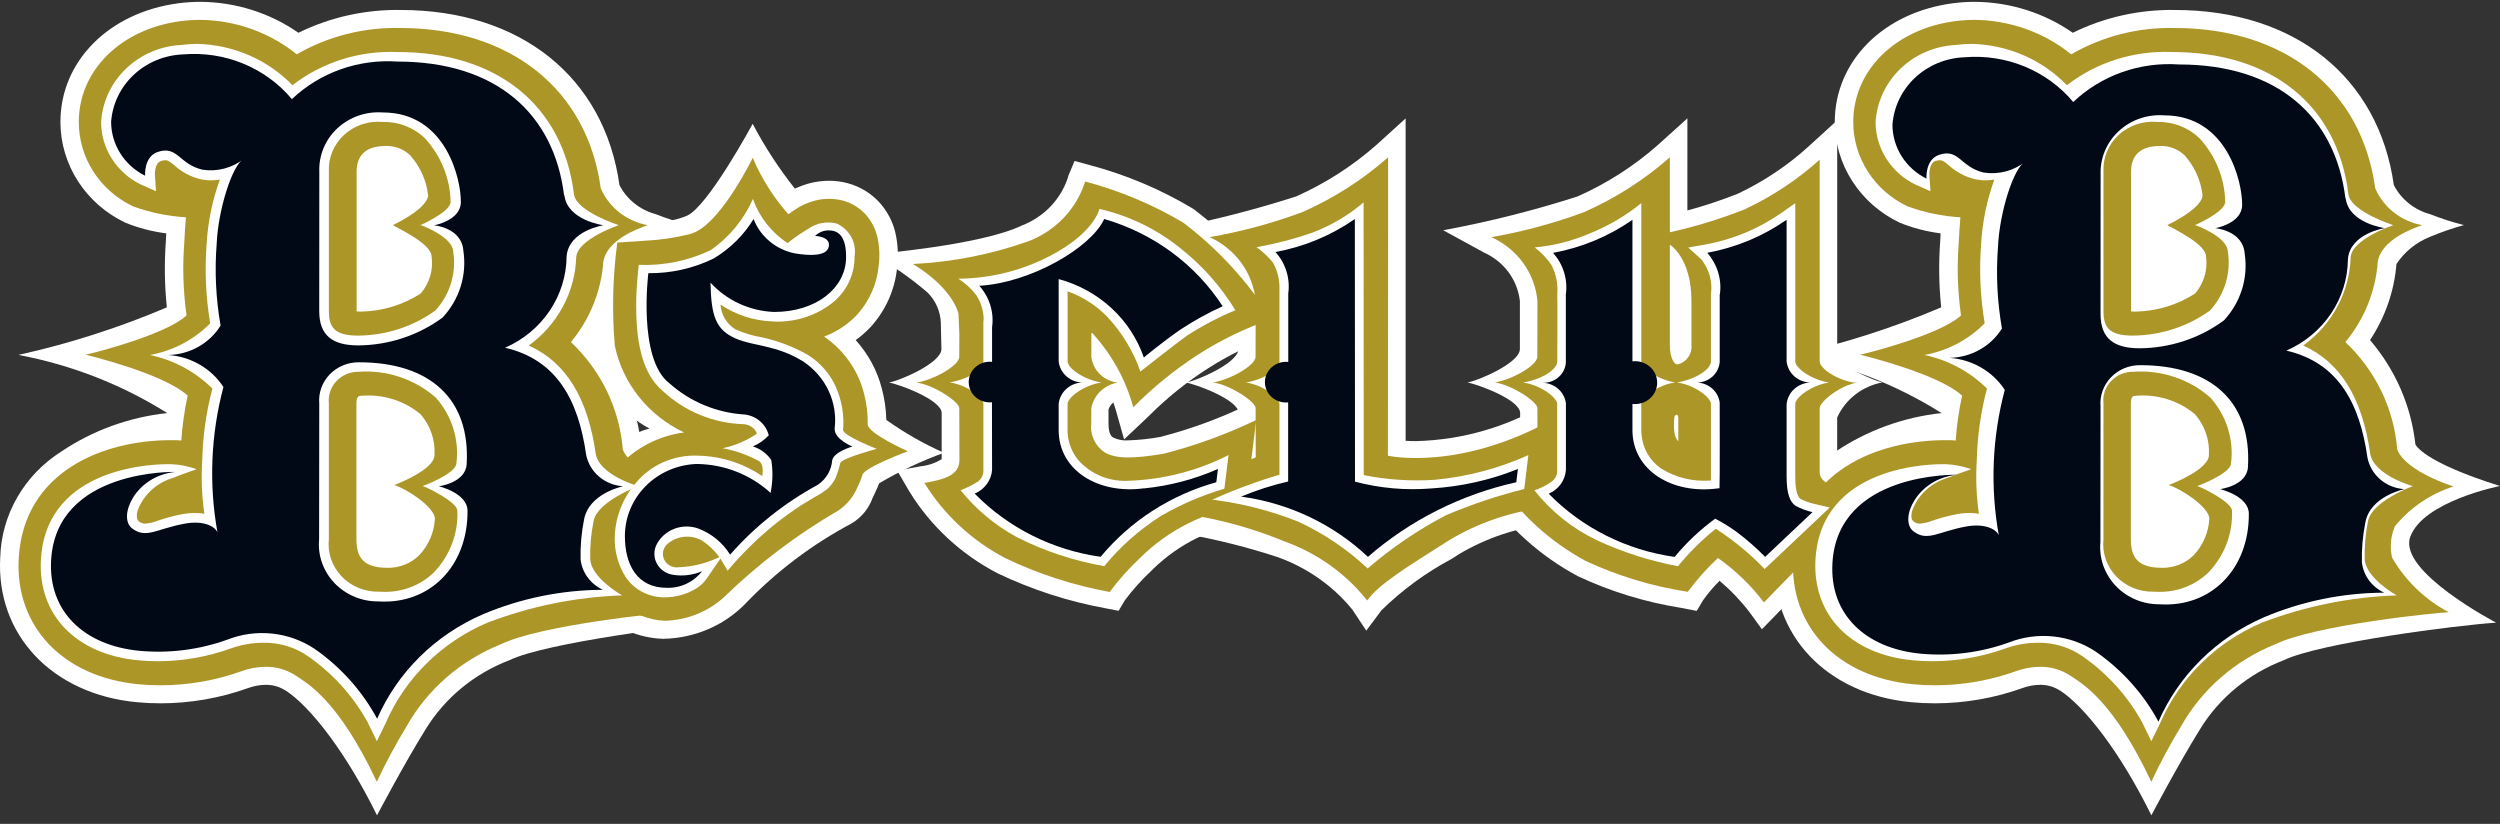 <svg width="176" height="58" viewBox="0 0 176 58" fill="none" xmlns="http://www.w3.org/2000/svg">
<rect x="0" y="0" width="176" height="58" fill="#333333" stroke="none"/>
<path d="M84.665 17.785C85.355 18.096 85.95 18.573 86.392 19.171C86.835 19.769 87.11 20.468 87.191 21.199L87.183 24.578C87.183 25.558 84.246 26.805 83.487 26.934C84.102 27.017 87.202 28.135 87.202 29.077V31.564C83.523 32.93 80.028 34.72 76.793 36.896C81.284 37.043 85.727 37.83 89.98 39.232C92.039 39.976 93.848 41.252 95.209 42.92L96.186 44.398L97.249 42.97C98.717 41.53 100.393 40.304 102.224 39.329L102.703 39.02C104.608 37.883 106.746 37.163 108.969 36.908L109.972 36.823L111.153 27.087L109.008 28.322C106.21 30.029 102.988 30.973 99.681 31.055C99.403 31.055 99.17 31.045 98.956 31.033V8.336L96.893 10.207C95.212 11.69 93.304 12.913 91.237 13.833C88.141 14.826 84.98 15.621 81.776 16.212L84.65 17.784" fill="white"/>
<path d="M132.513 26.922C131.922 26.804 129.583 25.765 129.339 25.162V8.47L127.263 10.364C125.805 11.678 124.154 12.778 122.365 13.627C121.199 14.092 120.006 14.489 118.792 14.816V8.331L116.717 10.204C115.036 11.688 113.129 12.911 111.062 13.829C107.966 14.823 104.805 15.618 101.601 16.209L104.474 17.78C105.164 18.09 105.759 18.567 106.202 19.165C106.645 19.763 106.919 20.462 107 21.193V24.573C107 25.555 104.061 26.801 103.304 26.929C103.919 27.011 107.018 28.13 107.018 29.072V32.327C105.962 32.931 104.744 33.216 103.52 33.145L104.498 34.635C106.161 37.107 108.427 39.146 111.097 40.572C113.376 41.639 115.801 42.385 118.299 42.786L119.451 43.007L119.892 42.264C120.239 41.774 120.629 41.313 121.058 40.888C121.842 41.549 122.55 42.291 123.168 43.101L124.038 44.299L134.238 33.857C132.212 34.227 129.609 33.611 129.337 33.063V29.395C129.62 28.765 130.056 28.211 130.609 27.78C131.162 27.35 131.814 27.056 132.511 26.924" fill="white"/>
<path d="M64.858 32.819L63.16 33.128L64.009 34.583C65.501 37.023 67.654 39.022 70.236 40.364C72.657 41.52 75.23 42.352 77.884 42.834L78.751 42.999L79.192 42.257C79.763 41.494 80.405 40.783 81.108 40.132L81.184 40.052C83.002 38.283 85.356 37.122 87.903 36.737L88.803 36.582L89.921 27.523L87.885 28.482C85.909 29.443 83.836 30.205 81.699 30.757C80.947 30.896 80.185 30.978 79.42 31.001C79.062 31.029 78.703 30.962 78.381 30.808C78.287 30.757 78.039 30.619 78.039 29.827V28.822C78.109 28.633 78.226 28.464 78.379 28.33C78.469 28.587 78.539 28.81 78.585 28.978L79.136 30.933L80.635 29.518L80.955 29.21C82.192 27.979 83.563 26.881 85.043 25.933C86.553 24.968 88.177 24.182 89.881 23.593L91.247 23.157L90.594 21.922C88.876 19.148 86.645 16.703 84.014 14.708C81.746 13.344 79.286 12.304 76.711 11.62L75.648 11.333L75.234 12.323C75.005 13.12 74.589 13.855 74.019 14.471C73.448 15.086 72.738 15.567 71.944 15.874C69.013 17.287 61.443 17.897 61.443 17.897C62.817 18.672 64.109 19.576 65.301 20.594C65.869 21.163 66.202 21.915 66.234 22.706L66.275 24.576C66.275 25.558 63.337 26.804 62.58 26.932C63.195 27.016 66.294 28.135 66.294 29.075V32.33C65.851 32.598 65.352 32.768 64.833 32.827" fill="white"/>
<path d="M145.016 48.615C144.609 48.348 144.127 48.207 143.634 48.211C143.213 48.214 142.795 48.289 142.401 48.433C140.422 49.146 138.327 49.512 136.215 49.514C135.654 49.514 135.097 49.486 134.538 49.435C128.577 48.867 124.626 44.677 124.931 39.245C124.971 37.759 125.382 36.305 126.13 35.007C126.879 33.709 127.941 32.606 129.227 31.792C131.441 30.301 134.006 29.369 136.687 29.081C133.5 27.077 129.942 25.686 126.209 24.986C129.795 24.192 133.294 23.071 136.66 21.637C136.501 20.108 136.477 18.57 136.587 17.037C136.587 16.929 136.603 16.698 136.619 16.429C135.631 16.304 134.664 16.052 133.745 15.68C132.374 15.029 131.218 14.02 130.409 12.767C129.601 11.514 129.17 10.067 129.168 8.59C129.168 4.307 132.591 0.87 137.487 0.229C137.997 0.163 138.511 0.129 139.025 0.129C141.502 0.146 143.913 0.907 145.923 2.307C148.147 1.214 150.613 0.663 153.108 0.702C161.553 0.702 167.454 5.423 168.525 13.026C168.776 13.521 169.132 13.959 169.57 14.311C170.008 14.664 170.517 14.924 171.065 15.073C171.845 15.382 172.645 15.64 173.46 15.845C172.648 16.07 171.852 16.345 171.077 16.67C170.103 17.058 169.277 17.726 168.711 18.584C168.556 20.491 167.917 22.331 166.851 23.942C168.638 26.032 169.749 28.584 170.044 31.281C170.044 31.281 170.473 32.484 175.997 34.214C175.997 34.214 170.569 35.281 169.675 37.814C168.826 40.238 175.727 43.835 175.727 43.835C173.036 44.008 163.29 45.254 160.776 46.48C158.306 47.423 156.23 49.134 154.877 51.344C153.362 53.783 151.457 57.399 151.457 57.399C149.265 52.943 146.76 49.743 145.023 48.608" fill="white"/>
<path d="M76.828 28.743C76.907 28.294 77.127 27.88 77.458 27.556C77.789 27.233 78.215 27.016 78.678 26.934C78.205 26.878 77.766 26.669 77.431 26.341C77.097 26.013 76.885 25.586 76.832 25.128V23.375C78.236 24.891 79.248 26.707 79.783 28.674C81.166 27.273 82.704 26.023 84.37 24.947C85.973 23.921 87.699 23.087 89.511 22.465C87.881 19.855 85.775 17.553 83.295 15.671C81.147 14.398 78.824 13.424 76.395 12.777C76.105 13.704 75.608 14.557 74.938 15.276C74.269 15.995 73.444 16.563 72.522 16.939C69.873 17.894 67.088 18.45 64.265 18.586C67.148 20.335 67.479 22.091 67.479 22.091L67.538 23.536L67.53 25.129C67.53 25.713 65.815 26.718 64.533 26.936C65.738 27.09 67.534 28.287 67.534 28.744L67.544 32.373C67.544 33.438 66.567 33.734 65.079 34.002C66.449 36.227 68.414 38.054 70.767 39.291C73.096 40.407 75.571 41.209 78.124 41.675C78.755 40.82 79.465 40.023 80.246 39.293C82.242 37.301 84.856 35.995 87.691 35.573L88.438 29.566C86.352 30.568 84.167 31.365 81.916 31.945C79.659 32.314 78.582 32.297 77.781 31.857C77.446 31.635 77.18 31.329 77.011 30.972C76.843 30.616 76.777 30.221 76.823 29.831L76.828 28.743Z" fill="#AD9628"/>
<path d="M96.246 42.273C97.113 41.107 98.866 40.031 102.028 38.027C104.103 36.78 106.438 35.993 108.865 35.723L109.638 29.345C102.826 33.25 97.709 32.081 97.709 32.081L97.722 16.351V11.073C95.93 12.658 93.893 13.96 91.684 14.933C89.57 15.718 87.385 16.308 85.157 16.695C86.058 17.104 86.833 17.734 87.402 18.524C87.971 19.314 88.315 20.235 88.4 21.194L88.391 25.121C88.391 25.704 86.677 26.708 85.393 26.927C86.6 27.089 88.395 28.278 88.395 28.735L88.404 32.195C88.404 32.195 83.308 34.303 80.442 35.901C83.891 36.057 87.282 36.811 90.454 38.127C92.751 38.952 94.759 40.391 96.246 42.273Z" fill="#AD9628"/>
<path d="M128.105 33.282C128.105 32.665 128.105 28.738 128.105 28.738C128.105 28.275 129.585 27.091 130.792 26.929H130.482C129.205 26.711 128.105 25.896 128.105 25.442V11.237C126.539 12.649 124.763 13.827 122.837 14.732C121.126 15.412 119.36 15.953 117.557 16.351V11.073C115.765 12.657 113.727 13.959 111.519 14.933C109.406 15.718 107.22 16.308 104.992 16.695C105.894 17.103 106.669 17.734 107.238 18.524C107.808 19.314 108.152 20.235 108.236 21.194L108.227 25.121C108.227 25.704 106.515 26.708 105.23 26.927C106.437 27.089 108.232 28.278 108.232 28.735L108.241 32.362C108.241 33.429 107.028 33.725 105.54 33.991C107.082 36.27 109.169 38.157 111.626 39.489C113.902 40.549 116.326 41.281 118.821 41.663C119.452 40.809 120.162 40.012 120.943 39.282C122.182 40.158 123.273 41.213 124.179 42.41L131.595 34.819C131.595 34.819 128.105 34.51 128.105 33.275M118.152 31.065C117.731 30.657 117.867 29.662 117.867 29.465C117.867 29.198 118.042 29.198 118.042 29.198C118.16 29.198 118.152 29.465 118.152 29.465V31.065ZM119.078 24.298C119.11 24.6 119.029 24.903 118.85 25.152C118.671 25.402 118.406 25.582 118.103 25.66C117.867 25.66 117.557 25.213 117.557 24.298V17.229C117.557 17.229 119.078 18.134 119.078 21.185V24.298Z" fill="#AD9628"/>
<path d="M20.101 48.615C19.693 48.348 19.211 48.207 18.718 48.211C18.297 48.214 17.88 48.289 17.486 48.433C15.507 49.146 13.412 49.512 11.301 49.514C10.74 49.514 10.183 49.486 9.625 49.435C3.663 48.867 -0.288 44.677 0.016 39.245C0.056 37.76 0.468 36.306 1.216 35.008C1.964 33.709 3.026 32.606 4.311 31.792C6.526 30.301 9.091 29.369 11.773 29.081C8.586 27.077 5.028 25.686 1.295 24.986C4.881 24.192 8.38 23.071 11.746 21.637C11.588 20.108 11.563 18.57 11.673 17.037C11.673 16.929 11.689 16.698 11.705 16.429C10.717 16.304 9.75 16.052 8.831 15.68C7.46 15.029 6.304 14.02 5.495 12.767C4.686 11.514 4.256 10.067 4.254 8.59C4.254 4.307 7.674 0.87 12.573 0.229C13.084 0.163 13.598 0.129 14.112 0.129C16.59 0.146 19 0.907 21.009 2.307C23.233 1.214 25.7 0.663 28.194 0.702C36.639 0.702 42.54 5.423 43.61 13.026C43.861 13.521 44.217 13.959 44.655 14.312C45.093 14.665 45.603 14.924 46.152 15.073C46.931 15.382 47.731 15.64 48.546 15.845C47.734 16.07 46.938 16.345 46.163 16.67C45.19 17.057 44.364 17.726 43.798 18.584C43.642 20.491 43.003 22.331 41.937 23.942C43.724 26.032 44.835 28.584 45.13 31.281C45.13 31.281 45.559 32.484 51.082 34.214C51.082 34.214 45.653 35.281 44.761 37.814C43.911 40.238 50.812 43.835 50.812 43.835C48.122 44.008 38.375 45.254 35.86 46.48C33.391 47.423 31.316 49.135 29.963 51.344C28.448 53.783 26.541 57.399 26.541 57.399C24.349 52.943 21.846 49.743 20.107 48.608" fill="white"/>
<path d="M46.742 44.969C47.815 44.946 48.871 44.717 49.852 44.297C50.832 43.877 51.717 43.273 52.455 42.52C54.625 40.251 57.159 38.335 59.959 36.845C60.647 36.431 61.166 35.801 61.429 35.06C61.429 35.06 61.788 34.322 61.892 34.025C63.338 33.17 64.866 32.451 66.455 31.878C65.024 31.242 63.664 30.466 62.397 29.562C62.38 28.811 62.273 28.066 62.077 27.34C61.752 26.083 61.123 24.919 60.241 23.943C60.63 23.664 60.988 23.348 61.311 23C62.362 21.835 63.007 20.379 63.155 18.84C63.264 17.984 63.214 17.116 63.008 16.277C62.821 15.559 62.468 14.892 61.977 14.324C61.373 13.634 60.568 13.135 59.666 12.894C59.242 12.782 58.805 12.725 58.365 12.726C57.918 12.727 57.472 12.782 57.038 12.889C56.668 12.988 56.307 13.119 55.961 13.281C54.827 11.851 53.832 10.323 52.988 8.716C52.988 8.716 49.858 14.517 48.368 15.185C47.68 15.476 46.936 15.62 46.185 15.607C44.838 15.716 43.312 15.807 42.092 15.886C42.092 15.886 41.243 22.157 42.025 25.15C42.212 26.203 42.642 27.201 43.283 28.071C43.924 28.94 44.759 29.659 45.727 30.173C45.727 30.173 40.55 31.234 40.299 37.939C40.212 38.816 40.312 39.701 40.594 40.539C40.876 41.377 41.332 42.15 41.936 42.81C42.54 43.47 43.277 44.002 44.103 44.375C44.928 44.748 45.824 44.952 46.735 44.975" fill="white"/>
<path d="M47.013 43.692C48.522 43.606 49.949 42.999 51.033 41.98C53.436 39.651 56.127 37.617 59.044 35.924C59.626 35.525 60.078 34.974 60.35 34.336C60.498 34.041 60.622 33.736 60.719 33.422C60.879 32.894 63.912 31.768 63.912 31.768C63.912 31.768 61.06 30.503 61.086 29.864C61.101 29.115 61.009 28.368 60.811 27.644C60.397 26.047 59.405 24.647 58.016 23.696C58.905 23.362 59.701 22.833 60.343 22.152C61.211 21.189 61.741 19.985 61.857 18.713C61.952 18.009 61.915 17.294 61.748 16.602C61.609 16.065 61.346 15.565 60.979 15.14C60.546 14.649 59.972 14.294 59.33 14.118C58.696 13.959 58.031 13.959 57.398 14.118C56.868 14.251 56.369 14.478 55.924 14.787L55.503 15.083C54.451 13.897 53.604 12.554 52.993 11.107C52.993 11.107 50.981 15.258 49.067 16.278C48.814 16.412 48.54 16.504 48.256 16.552C47.636 16.696 47.007 16.802 46.372 16.87C46.096 16.91 43.457 17.078 43.457 17.078C43.136 19.484 43.077 21.917 43.282 24.335C43.554 25.648 44.136 26.881 44.983 27.941C45.829 29.001 46.916 29.857 48.16 30.445C46.377 30.679 44.74 31.525 43.548 32.829C42.355 34.133 41.686 35.807 41.663 37.547C41.489 42.727 45.625 43.752 47.011 43.703" fill="#AD9628"/>
<path d="M6.009 24.971C6.563 24.87 11.745 23.537 13.132 22.203C12.896 20.506 12.842 18.791 12.973 17.084C12.984 16.786 13.052 15.619 13.089 15.299C11.814 15.221 10.559 14.961 9.363 14.527C8.216 13.981 7.251 13.135 6.577 12.086C5.902 11.036 5.546 9.825 5.547 8.589C5.547 4.96 8.501 2.039 12.731 1.486C13.183 1.428 13.639 1.399 14.095 1.398C16.581 1.424 18.982 2.281 20.89 3.824C23.087 2.555 25.611 1.912 28.17 1.971C35.948 1.971 41.341 6.295 42.294 13.258C42.579 13.923 43.031 14.508 43.609 14.961C44.187 15.414 44.873 15.72 45.604 15.852C44.913 16.085 42.718 16.89 42.475 18.424C42.327 20.491 41.532 22.464 40.193 24.082C42.319 26.092 43.616 28.781 43.845 31.647C44.469 33.225 47.809 34.246 47.809 34.246C46.176 34.77 44.739 35.747 43.677 37.056C43.383 37.753 43.315 38.519 43.481 39.254C44.413 40.873 45.795 42.207 47.472 43.104C46.789 43.111 38.084 43.981 35.257 45.356C32.427 46.494 30.086 48.534 28.622 51.137C27.853 52.4 27.154 53.702 26.529 55.037C23.824 49.297 21.671 48.134 20.845 47.577C20.219 47.157 19.473 46.935 18.71 46.944C18.134 46.946 17.562 47.048 17.023 47.245C15.19 47.905 13.249 48.243 11.293 48.244C10.776 48.244 10.254 48.219 9.744 48.17C4.436 47.665 1.048 44.104 1.318 39.31C1.663 33.166 7.302 30.988 12.026 30.988C12.173 30.988 12.291 30.988 12.374 30.988C12.506 30.988 12.634 31.002 12.762 31.016C12.834 29.953 12.984 28.896 13.212 27.854C11.526 26.285 6.01 24.966 6.01 24.966M27.753 34.148C28.141 34.006 30.587 33.018 30.587 32.041C30.654 30.993 30.302 29.96 29.602 29.157C29.031 28.683 28.368 28.324 27.652 28.102C26.936 27.88 26.181 27.799 25.432 27.863C25.304 27.863 25.092 27.863 25.092 28.398C25.092 29.266 25.092 30.738 25.092 32.339V33.003C25.092 34.788 25.092 36.648 25.092 37.958C25.092 39.296 25.638 39.878 26.976 39.965C27.068 39.965 27.158 39.974 27.249 39.974C27.666 39.985 28.08 39.913 28.467 39.763C28.854 39.614 29.206 39.389 29.5 39.103C30.178 38.387 30.573 37.464 30.617 36.494C30.547 35.663 28.633 34.416 27.761 34.15M30.137 13.727C30.016 12.702 29.582 11.734 28.89 10.948C28.662 10.724 28.388 10.548 28.085 10.433C27.783 10.318 27.459 10.265 27.134 10.278C26.208 10.278 25.106 10.587 25.106 12.08V21.926C25.186 21.926 25.288 21.937 25.414 21.937C26.914 21.91 28.374 21.467 29.621 20.66C29.927 20.301 30.152 19.886 30.284 19.439C30.415 18.992 30.45 18.523 30.386 18.063C30.386 17.171 28.087 16.11 27.654 15.85C29.339 15.03 30.129 14.254 30.145 13.734" fill="#AD9628"/>
<path d="M59.356 30.259C59.438 29.229 59.263 28.194 58.846 27.243C58.434 26.323 57.752 25.539 56.884 24.991C55.886 24.427 54.806 24.01 53.681 23.755C53.011 23.648 52.359 23.451 51.744 23.17C51.447 22.978 51.2 22.722 51.023 22.422C50.846 22.122 50.744 21.786 50.724 21.441C51.788 22.158 53.04 22.57 54.336 22.627C55.763 22.721 57.178 22.328 58.337 21.517C58.91 21.125 59.375 20.604 59.693 19.999C60.011 19.395 60.171 18.724 60.16 18.046C60.237 17.581 60.156 17.104 59.929 16.688C59.702 16.271 59.341 15.938 58.9 15.737C58.561 15.651 58.205 15.639 57.86 15.703C57.516 15.767 57.19 15.905 56.908 16.106C56.394 16.405 55.905 16.743 55.447 17.116C54.304 16.364 53.447 15.271 53.006 14.005C52.377 15.44 51.356 16.682 50.054 17.599C48.478 18.359 46.728 18.718 44.969 18.645C44.969 18.645 44.787 20.172 44.787 21.447C44.787 23.471 45.002 26.148 46.655 27.518C48.197 28.972 50.249 29.81 52.402 29.865C52.599 29.884 52.787 29.957 52.944 30.073C53.101 30.19 53.221 30.347 53.291 30.526C52.566 31.024 51.744 31.374 50.874 31.556C51.787 31.723 52.664 32.036 53.47 32.482C53.702 32.707 53.719 32.995 53.673 33.52C53.513 33.421 53.333 33.302 53.156 33.2C51.894 32.467 50.451 32.078 48.979 32.075C48.18 32.062 47.388 32.226 46.663 32.553C45.939 32.88 45.3 33.361 44.796 33.961C43.864 35.022 43.33 36.357 43.281 37.749C43.236 38.775 43.511 39.79 44.071 40.662C44.36 41.079 44.748 41.422 45.202 41.664C45.656 41.906 46.163 42.039 46.682 42.052C47.549 42.073 48.402 41.831 49.12 41.36C49.4 41.162 49.638 40.914 49.821 40.63L50.718 39.327C50.756 39.375 51.222 40.176 51.222 40.176C52.201 39.016 53.287 37.944 54.465 36.974C55.115 36.452 55.793 35.963 56.496 35.51C56.815 35.311 57.125 35.133 57.393 34.974C57.688 34.817 57.969 34.636 58.233 34.434C58.482 34.212 58.683 33.944 58.825 33.646C58.965 33.304 59.075 32.951 59.155 32.592C59.272 32.255 61.72 31.599 61.72 31.599C61.72 31.599 59.325 30.672 59.349 30.257M47.854 39.926C47.649 39.968 47.436 39.946 47.245 39.862C47.054 39.779 46.896 39.639 46.793 39.463C46.691 39.286 46.649 39.083 46.674 38.882C46.7 38.681 46.791 38.494 46.934 38.346C47.253 38.045 47.665 37.852 48.107 37.797C48.549 37.741 48.998 37.825 49.386 38.037C49.878 38.35 50.304 38.751 50.639 39.218C49.773 39.642 48.824 39.885 47.854 39.93" fill="white"/>
<path d="M58.758 30.18C58.872 29.269 58.725 28.345 58.333 27.51C57.941 26.674 57.319 25.959 56.535 25.442C54.631 24.267 53.048 24.383 51.788 23.83C50.383 23.212 50.067 22.238 50.019 19.899C50.582 20.516 51.268 21.018 52.036 21.372C52.804 21.727 53.639 21.927 54.489 21.962C57.473 21.962 59.52 20.279 59.563 18.173C59.592 16.729 59.084 16.25 58.43 16.224C58.237 16.209 58.042 16.236 57.862 16.303C57.681 16.37 57.518 16.474 57.384 16.61C57.384 16.61 58.581 16.645 58.324 17.439C58.141 18.004 57.096 18.037 55.91 17.83C55.263 17.691 54.663 17.397 54.164 16.976C53.664 16.555 53.282 16.019 53.052 15.418C52.36 16.558 51.388 17.517 50.222 18.208C48.802 18.899 47.232 19.25 45.643 19.232C45.643 19.232 44.885 25.262 47.117 26.976C48.583 28.291 50.475 29.072 52.471 29.186C52.866 29.242 53.234 29.411 53.528 29.672C53.822 29.932 54.028 30.272 54.121 30.647C53.809 30.981 53.428 31.248 53.003 31.429C53.535 31.596 53.991 31.933 54.298 32.385C54.422 33.154 54.405 33.938 54.248 34.701C52.84 33.409 50.978 32.681 49.037 32.663C47.681 32.714 46.398 33.271 45.457 34.218C44.517 35.164 43.992 36.426 43.992 37.738C43.992 39.798 44.886 41.382 46.936 41.382C47.418 41.398 47.896 41.299 48.329 41.096C48.763 40.892 49.139 40.589 49.424 40.213C48.798 40.484 48.104 40.574 47.426 40.473C47.176 40.443 46.938 40.354 46.731 40.215C46.525 40.076 46.356 39.89 46.241 39.674C46.126 39.458 46.066 39.217 46.069 38.974C46.071 38.73 46.135 38.491 46.255 38.277C46.521 37.794 46.957 37.42 47.484 37.222C48.011 37.024 48.595 37.014 49.128 37.196C50.078 37.55 50.877 38.203 51.398 39.049C53.141 37.066 55.235 35.398 57.582 34.125C57.867 33.93 58.104 33.677 58.278 33.383C58.451 33.09 58.555 32.764 58.584 32.427C58.675 31.809 60.013 31.434 60.013 31.434C60.013 31.434 58.725 30.929 58.763 30.183" fill="#010917"/>
<path d="M10.559 24.991C12.176 24.698 13.657 23.92 14.791 22.767V22.716C14.486 20.879 14.404 19.014 14.549 17.158C14.636 15.617 14.949 14.096 15.478 12.64C15.271 12.677 15.062 12.695 14.852 12.696C14.594 12.696 14.338 12.666 14.087 12.608C13.411 12.441 12.79 12.11 12.283 11.646C11.964 11.377 11.817 11.277 11.645 11.277C11.535 11.28 11.428 11.301 11.325 11.339C10.862 11.493 10.905 12.318 10.905 12.327L10.982 13.462L9.914 12.989C9.073 12.578 8.366 11.948 7.873 11.171C7.379 10.395 7.118 9.5 7.118 8.589C7.206 7.167 7.832 5.828 8.879 4.826C9.925 3.825 11.317 3.233 12.788 3.163C13.161 3.114 13.538 3.089 13.915 3.089C15.171 3.123 16.407 3.398 17.552 3.898C18.697 4.398 19.729 5.112 20.587 5.999C22.682 4.38 25.312 3.55 27.991 3.662C34.994 3.662 39.633 7.401 40.406 13.667C40.556 14.89 43.548 15.847 43.569 15.85C43.551 15.85 40.661 16.838 40.566 18.098C40.529 19.312 40.209 20.503 39.631 21.581C39.053 22.659 38.231 23.597 37.226 24.325C39.835 25.502 41.377 28.005 41.937 31.922C42.149 33.415 44.873 34.219 44.945 34.224C44.928 34.224 42.03 35.305 41.785 36.694C41.608 37.577 41.529 38.476 41.552 39.375C41.631 40.709 43.8 41.915 43.8 41.915C40.539 42.029 37.323 42.681 34.29 43.845C31.07 45.229 28.518 47.751 27.157 50.895L26.53 52.182L25.892 50.867C24.888 49.03 23.46 47.441 21.72 46.222C20.795 45.569 19.673 45.227 18.527 45.25C17.743 45.252 16.966 45.39 16.231 45.656C14.592 46.246 12.857 46.548 11.108 46.55C10.647 46.55 10.184 46.528 9.73 46.485C5.351 46.07 2.661 43.287 2.88 39.4C3.255 32.728 11.083 32.64 12.114 32.683C12.704 32.712 13.285 32.83 13.837 33.033C13.837 33.033 12.768 33.403 12.194 33.639C11.626 33.804 11.106 34.094 10.674 34.487C10.242 34.879 9.911 35.363 9.705 35.901C9.582 36.29 9.623 36.58 9.773 36.705C9.903 36.81 10.066 36.867 10.235 36.867C10.556 36.832 10.87 36.754 11.169 36.636C11.728 36.447 12.3 36.297 12.882 36.188C13.155 36.139 13.431 36.114 13.709 36.112C13.937 36.112 14.165 36.132 14.389 36.172C14.205 34.917 14.155 33.647 14.239 32.382C14.278 30.685 14.518 28.998 14.954 27.355C13.757 26.168 12.227 25.346 10.553 24.991M29.748 34.222C29.759 34.222 32.087 33.362 32.13 32.629C32.236 31.802 32.161 30.963 31.912 30.165C31.663 29.368 31.245 28.629 30.683 27.997C29.952 27.351 29.092 26.856 28.156 26.542C27.221 26.228 26.228 26.102 25.241 26.172C24.947 26.17 24.656 26.228 24.387 26.342C24.119 26.456 23.878 26.624 23.68 26.834C23.483 27.044 23.334 27.293 23.243 27.562C23.152 27.832 23.12 28.118 23.151 28.4C23.151 29.291 23.151 30.823 23.151 32.478C23.151 34.415 23.151 36.52 23.151 37.957C23.099 38.429 23.152 38.907 23.306 39.358C23.46 39.809 23.712 40.223 24.044 40.573C24.376 40.922 24.782 41.2 25.233 41.386C25.685 41.572 26.172 41.664 26.663 41.654C26.794 41.661 26.925 41.666 27.054 41.666C27.701 41.677 28.345 41.561 28.944 41.325C29.544 41.09 30.089 40.74 30.546 40.297C31.104 39.714 31.537 39.029 31.821 38.284C32.105 37.538 32.233 36.745 32.198 35.952C32.198 35.359 30.072 34.297 29.757 34.221M29.598 15.847C29.609 15.847 31.716 14.921 31.724 14.215C31.69 12.572 31.057 10.993 29.936 9.758C29.545 9.373 29.076 9.07 28.558 8.868C28.041 8.666 27.486 8.57 26.928 8.584C26.435 8.541 25.938 8.6 25.47 8.758C25.003 8.916 24.576 9.169 24.218 9.5C23.86 9.831 23.58 10.233 23.396 10.677C23.212 11.122 23.129 11.6 23.152 12.078V21.889C23.152 22.99 23.489 23.627 25.21 23.627C27.172 23.612 29.077 22.993 30.65 21.86C31.16 21.301 31.538 20.641 31.755 19.926C31.972 19.211 32.024 18.458 31.906 17.721V17.691C31.836 16.648 29.655 15.852 29.601 15.847" fill="white"/>
<path d="M39.71 13.744C39.005 8.019 34.949 4.335 27.99 4.335C26.627 4.24 25.258 4.426 23.975 4.882C22.692 5.338 21.524 6.052 20.549 6.978C19.636 5.886 18.46 5.027 17.124 4.478C15.787 3.929 14.332 3.707 12.885 3.83C11.584 3.879 10.347 4.392 9.412 5.269C8.478 6.147 7.912 7.327 7.823 8.584C7.825 9.367 8.05 10.134 8.472 10.802C8.894 11.47 9.498 12.013 10.217 12.371C10.217 12.371 10.111 11.034 11.105 10.698C12.507 10.224 12.601 11.563 14.255 11.947C14.774 12.026 15.305 11.997 15.812 11.861C16.318 11.726 16.789 11.488 17.193 11.163C16.353 11.549 15.347 14.81 15.253 17.184C15.104 19.101 15.197 21.028 15.529 22.923C15.145 23.542 14.605 24.056 13.96 24.418C13.314 24.78 12.584 24.978 11.838 24.992C12.624 25.046 13.387 25.277 14.063 25.669C14.739 26.061 15.311 26.601 15.73 27.247C14.841 30.59 14.698 34.078 15.309 37.479C15.104 37.008 14.254 36.637 13.026 36.861C11.027 37.219 10.291 37.962 9.296 37.196C8.266 36.403 9.529 33.474 12.379 33.222C12.379 33.222 3.958 32.99 3.598 39.444C3.396 43.054 5.923 45.447 9.825 45.818C11.923 46.01 14.038 45.74 16.013 45.029C17.013 44.636 18.099 44.491 19.173 44.606C20.246 44.721 21.272 45.093 22.16 45.688C23.999 46.971 25.503 48.654 26.55 50.6C27.98 47.325 30.641 44.697 33.996 43.246C36.662 42.12 39.538 41.533 42.447 41.522C42.018 41.326 41.649 41.027 41.374 40.654C41.099 40.281 40.927 39.846 40.874 39.39C40.85 38.45 40.931 37.511 41.115 36.588C41.449 34.72 43.869 34.232 43.869 34.232C43.243 34.195 42.647 33.957 42.176 33.557C41.704 33.156 41.384 32.615 41.265 32.019C40.711 28.117 39.167 25.321 35.558 24.48C36.839 23.921 37.928 23.019 38.696 21.88C39.463 20.742 39.877 19.414 39.889 18.055C40.026 16.23 42.482 15.857 42.482 15.857C42.482 15.857 39.95 15.521 39.733 13.752M22.48 12.086C22.458 11.519 22.559 10.954 22.778 10.428C22.997 9.902 23.328 9.427 23.75 9.034C24.172 8.64 24.676 8.337 25.227 8.145C25.779 7.952 26.366 7.875 26.951 7.917C31.395 7.917 32.465 12.619 32.444 14.234C32.43 15.535 30.557 15.86 30.557 15.86C30.557 15.86 32.511 16.026 32.621 17.658C32.75 18.496 32.685 19.351 32.434 20.162C32.182 20.972 31.748 21.72 31.164 22.351C29.459 23.61 27.376 24.3 25.23 24.316C23.427 24.316 22.474 23.638 22.474 21.9L22.48 12.086ZM26.631 42.339C26.052 42.344 25.479 42.231 24.948 42.008C24.417 41.785 23.939 41.458 23.547 41.046C23.155 40.634 22.856 40.148 22.669 39.618C22.483 39.088 22.413 38.526 22.465 37.968C22.465 35.303 22.476 30.349 22.476 28.411C22.444 28.039 22.492 27.665 22.618 27.312C22.744 26.959 22.945 26.636 23.207 26.363C23.47 26.089 23.788 25.872 24.142 25.724C24.497 25.576 24.879 25.502 25.265 25.505C30.292 25.505 33.121 28.102 32.853 32.677C32.775 34.003 30.888 34.232 30.888 34.232C30.888 34.232 32.907 34.706 32.914 35.958C32.938 39.867 30.249 42.575 26.631 42.339Z" fill="#010917"/>
<path d="M130.931 24.971C131.485 24.87 136.669 23.537 138.055 22.203C137.817 20.506 137.764 18.791 137.895 17.084C137.908 16.786 137.975 15.619 138.011 15.299C136.737 15.221 135.482 14.961 134.287 14.527C133.14 13.981 132.174 13.136 131.5 12.086C130.825 11.036 130.468 9.825 130.469 8.589C130.469 4.96 133.423 2.039 137.654 1.486C138.105 1.428 138.56 1.399 139.016 1.398C141.503 1.424 143.904 2.281 145.812 3.824C148.009 2.554 150.533 1.912 153.092 1.971C160.871 1.971 166.262 6.295 167.217 13.258C167.502 13.922 167.953 14.507 168.531 14.96C169.108 15.413 169.794 15.72 170.525 15.852C169.835 16.085 167.64 16.89 167.396 18.424C167.248 20.491 166.453 22.465 165.114 24.082C167.239 26.092 168.537 28.781 168.765 31.647C169.39 33.225 172.73 34.246 172.73 34.246C171.096 34.77 169.659 35.747 168.596 37.056C168.304 37.753 168.236 38.519 168.401 39.254C169.333 40.874 170.716 42.207 172.393 43.104C171.709 43.111 163.007 43.981 160.179 45.356C157.349 46.493 155.007 48.533 153.542 51.137C152.774 52.401 152.076 53.702 151.451 55.037C148.747 49.297 146.591 48.134 145.766 47.577C145.14 47.157 144.394 46.935 143.633 46.944C143.056 46.946 142.484 47.048 141.944 47.245C140.11 47.905 138.17 48.243 136.214 48.244C135.696 48.244 135.174 48.219 134.665 48.17C129.357 47.665 125.969 44.104 126.239 39.31C126.583 33.166 132.222 30.988 136.945 30.988C137.093 30.988 137.21 30.988 137.295 30.988C137.425 30.988 137.555 31.002 137.681 31.016C137.753 29.953 137.904 28.896 138.131 27.854C136.445 26.285 130.929 24.966 130.929 24.966M152.674 34.148C153.06 34.006 155.506 33.018 155.506 32.041C155.574 30.993 155.221 29.96 154.521 29.157C153.95 28.683 153.287 28.324 152.571 28.102C151.855 27.88 151.1 27.799 150.351 27.863C150.225 27.863 150.011 27.863 150.011 28.398C150.011 29.266 150.011 30.738 150.011 32.339V33.003C150.011 34.788 150.011 36.648 150.011 37.958C150.011 39.296 150.557 39.878 151.895 39.965C151.987 39.965 152.078 39.974 152.168 39.974C152.585 39.985 153 39.913 153.387 39.763C153.774 39.614 154.126 39.389 154.421 39.103C155.099 38.388 155.494 37.464 155.538 36.494C155.468 35.663 153.552 34.416 152.682 34.15M155.057 13.727C154.936 12.702 154.501 11.734 153.809 10.948C153.581 10.724 153.307 10.548 153.005 10.433C152.702 10.318 152.378 10.265 152.053 10.278C151.128 10.278 150.027 10.587 150.027 12.08V21.926C150.107 21.926 150.209 21.937 150.333 21.937C151.833 21.91 153.294 21.467 154.54 20.66C154.846 20.301 155.071 19.886 155.203 19.439C155.334 18.992 155.369 18.523 155.305 18.063C155.305 17.171 153.006 16.11 152.573 15.85C154.258 15.03 155.048 14.254 155.064 13.734" fill="#AD9628"/>
<path d="M135.482 24.991C137.099 24.697 138.58 23.919 139.715 22.767V22.716C139.409 20.879 139.328 19.014 139.472 17.158C139.56 15.617 139.874 14.096 140.403 12.64C140.196 12.677 139.987 12.695 139.777 12.696C139.519 12.696 139.263 12.666 139.012 12.608C138.336 12.441 137.714 12.11 137.206 11.646C136.887 11.377 136.742 11.277 136.568 11.277C136.459 11.28 136.351 11.301 136.249 11.339C135.786 11.493 135.827 12.318 135.829 12.327L135.904 13.462L134.837 12.989C133.996 12.578 133.29 11.948 132.796 11.171C132.303 10.395 132.041 9.5 132.042 8.589C132.129 7.168 132.756 5.828 133.802 4.827C134.848 3.825 136.239 3.233 137.709 3.163C138.084 3.114 138.461 3.089 138.838 3.089C140.094 3.124 141.33 3.399 142.475 3.898C143.62 4.398 144.651 5.112 145.509 5.999C147.604 4.38 150.234 3.55 152.913 3.662C159.916 3.662 164.555 7.401 165.328 13.667C165.478 14.89 168.47 15.847 168.491 15.85C168.475 15.85 165.583 16.838 165.489 18.098C165.452 19.312 165.133 20.503 164.554 21.581C163.976 22.659 163.154 23.597 162.149 24.325C164.758 25.502 166.3 28.005 166.861 31.922C167.073 33.415 169.796 34.219 169.868 34.224C169.851 34.224 166.953 35.305 166.707 36.694C166.53 37.577 166.453 38.476 166.476 39.375C166.554 40.709 168.724 41.915 168.724 41.915C165.463 42.029 162.246 42.681 159.213 43.845C155.993 45.229 153.441 47.751 152.08 50.895L151.452 52.182L150.814 50.867C149.809 49.03 148.381 47.441 146.64 46.222C145.717 45.571 144.598 45.229 143.455 45.25C142.671 45.252 141.894 45.39 141.16 45.656C139.521 46.246 137.786 46.548 136.038 46.55C135.576 46.55 135.113 46.528 134.66 46.485C130.279 46.07 127.591 43.287 127.809 39.4C128.184 32.728 136.012 32.64 137.042 32.683C137.632 32.712 138.214 32.83 138.766 33.033C138.766 33.033 137.698 33.403 137.122 33.639C136.555 33.804 136.035 34.095 135.603 34.487C135.172 34.88 134.84 35.364 134.634 35.901C134.51 36.29 134.553 36.58 134.703 36.705C134.832 36.81 134.996 36.868 135.165 36.867C135.485 36.832 135.799 36.754 136.097 36.636C136.656 36.447 137.229 36.297 137.81 36.188C138.083 36.139 138.361 36.114 138.639 36.112C138.866 36.112 139.093 36.132 139.317 36.172C139.134 34.917 139.084 33.647 139.167 32.382C139.207 30.685 139.447 28.998 139.884 27.355C138.687 26.168 137.156 25.347 135.482 24.991ZM154.681 34.222C154.692 34.222 157.019 33.362 157.063 32.629C157.169 31.802 157.095 30.963 156.846 30.165C156.597 29.367 156.178 28.629 155.616 27.997C154.885 27.351 154.025 26.856 153.089 26.542C152.154 26.228 151.161 26.102 150.174 26.172C149.88 26.17 149.589 26.228 149.321 26.342C149.052 26.456 148.811 26.624 148.613 26.834C148.416 27.044 148.267 27.293 148.176 27.562C148.084 27.832 148.053 28.118 148.084 28.4C148.084 29.291 148.084 30.823 148.084 32.478C148.084 34.415 148.084 36.52 148.084 37.957C148.032 38.429 148.085 38.907 148.239 39.358C148.393 39.809 148.645 40.223 148.977 40.573C149.309 40.922 149.715 41.2 150.166 41.386C150.618 41.572 151.105 41.664 151.596 41.654C151.727 41.661 151.858 41.666 151.986 41.666C152.633 41.677 153.276 41.561 153.876 41.326C154.476 41.09 155.02 40.74 155.477 40.297C156.036 39.714 156.469 39.03 156.753 38.284C157.037 37.538 157.166 36.746 157.131 35.952C157.131 35.359 155.005 34.297 154.69 34.221M154.531 15.847C154.54 15.847 156.648 14.921 156.657 14.215C156.623 12.572 155.989 10.993 154.869 9.758C154.478 9.373 154.009 9.07 153.492 8.868C152.975 8.666 152.42 8.57 151.863 8.584C151.369 8.54 150.872 8.599 150.404 8.757C149.937 8.915 149.509 9.168 149.151 9.499C148.793 9.83 148.513 10.232 148.329 10.677C148.145 11.122 148.062 11.6 148.085 12.078V21.889C148.085 22.99 148.421 23.627 150.143 23.627C152.105 23.612 154.011 22.993 155.584 21.86C156.095 21.301 156.472 20.641 156.689 19.926C156.906 19.211 156.958 18.458 156.841 17.721V17.691C156.77 16.648 154.591 15.852 154.535 15.847" fill="white"/>
<path d="M165.116 13.947C164.41 8.222 160.355 4.538 153.395 4.538C152.031 4.443 150.663 4.63 149.38 5.085C148.098 5.541 146.93 6.256 145.955 7.181C145.042 6.089 143.866 5.23 142.53 4.681C141.193 4.132 139.738 3.91 138.291 4.033C136.99 4.082 135.753 4.595 134.818 5.472C133.884 6.35 133.318 7.53 133.229 8.787C133.231 9.57 133.456 10.337 133.878 11.005C134.3 11.673 134.904 12.216 135.624 12.575C135.624 12.575 135.517 11.238 136.513 10.901C137.913 10.427 138.007 11.766 139.663 12.15C140.182 12.229 140.712 12.2 141.219 12.064C141.726 11.929 142.197 11.691 142.6 11.366C141.759 11.752 140.753 15.013 140.659 17.387C140.511 19.304 140.604 21.231 140.937 23.126C140.553 23.745 140.012 24.26 139.366 24.622C138.72 24.983 137.99 25.181 137.244 25.195C138.03 25.249 138.793 25.481 139.469 25.872C140.145 26.264 140.717 26.804 141.136 27.45C140.247 30.793 140.103 34.281 140.715 37.682C140.509 37.211 139.658 36.84 138.432 37.064C136.433 37.422 135.695 38.165 134.701 37.399C133.669 36.606 134.934 33.677 137.783 33.425C137.783 33.425 129.362 33.193 129.003 39.647C128.8 43.257 131.327 45.65 135.229 46.021C137.327 46.213 139.443 45.943 141.417 45.232C142.418 44.839 143.504 44.694 144.577 44.809C145.65 44.924 146.677 45.296 147.564 45.891C149.404 47.175 150.908 48.857 151.954 50.803C153.384 47.528 156.045 44.899 159.401 43.449C162.066 42.322 164.942 41.736 167.851 41.725C167.423 41.529 167.054 41.23 166.778 40.857C166.503 40.484 166.331 40.049 166.278 39.593C166.254 38.654 166.335 37.714 166.519 36.791C166.852 34.923 169.273 34.435 169.273 34.435C168.647 34.398 168.051 34.16 167.58 33.76C167.108 33.359 166.788 32.818 166.67 32.222C166.116 28.32 164.572 25.524 160.962 24.683C162.243 24.124 163.332 23.222 164.099 22.083C164.867 20.945 165.28 19.617 165.292 18.258C165.429 16.433 167.885 16.059 167.885 16.059C167.885 16.059 165.353 15.724 165.135 13.955M147.883 12.289C147.861 11.722 147.962 11.158 148.181 10.632C148.4 10.105 148.731 9.63 149.153 9.237C149.575 8.843 150.078 8.54 150.63 8.348C151.182 8.155 151.769 8.078 152.354 8.12C156.797 8.12 157.866 12.822 157.847 14.437C157.831 15.738 155.96 16.062 155.96 16.062C155.96 16.062 157.914 16.229 158.026 17.861C158.154 18.699 158.09 19.554 157.838 20.364C157.586 21.175 157.152 21.923 156.568 22.553C154.863 23.814 152.78 24.503 150.634 24.519C148.832 24.519 147.878 23.841 147.878 22.103L147.883 12.289ZM152.034 42.542C151.455 42.547 150.882 42.434 150.351 42.211C149.82 41.988 149.343 41.66 148.951 41.248C148.559 40.837 148.26 40.35 148.073 39.821C147.887 39.291 147.817 38.729 147.869 38.171C147.869 35.506 147.878 30.552 147.878 28.614C147.846 28.242 147.895 27.868 148.021 27.515C148.147 27.163 148.348 26.839 148.61 26.566C148.872 26.292 149.191 26.075 149.545 25.927C149.9 25.779 150.282 25.705 150.668 25.708C155.697 25.708 158.526 28.305 158.256 32.88C158.178 34.206 156.291 34.435 156.291 34.435C156.291 34.435 158.31 34.909 158.318 36.161C158.341 40.07 155.652 42.779 152.034 42.542Z" fill="#010917"/>
<path d="M69.23 22.567C69.23 23.293 69.23 25.57 69.23 25.57C69.23 26.022 68.136 26.708 66.853 26.924C68.058 27.086 69.231 27.976 69.231 28.434V33.089C69.241 33.243 69.211 33.398 69.145 33.538C69.079 33.679 68.979 33.802 68.853 33.897C68.468 34.143 68.057 34.35 67.627 34.515C68.699 35.852 70.036 36.969 71.559 37.802C73.499 38.789 75.584 39.482 77.741 39.857C78.872 38.471 80.229 37.271 81.758 36.306C83.154 35.502 84.645 34.863 86.198 34.402L86.488 32.036C84.276 33.164 81.825 33.785 79.325 33.851C78.678 33.87 78.035 33.749 77.444 33.496C76.853 33.243 76.328 32.864 75.908 32.388C75.451 31.829 75.188 31.144 75.156 30.432V28.444C75.156 27.98 76.328 27.096 77.535 26.933C76.258 26.716 75.159 25.902 75.159 25.448V20.507C76.22 20.891 77.175 21.503 77.953 22.298C78.994 23.418 79.788 24.732 80.286 26.158C80.286 26.158 82.84 24.133 83.588 23.615C84.656 22.924 85.788 22.329 86.969 21.838C85.948 20.157 84.621 18.667 83.054 17.441C81.412 16.121 79.478 15.186 77.401 14.708C77.401 14.708 77.051 16.406 73.888 18.032C71.912 19.057 69.707 19.602 67.464 19.621C67.956 19.931 68.386 20.323 68.733 20.781C69.082 21.316 69.261 21.939 69.251 22.572" fill="white"/>
<path d="M80.534 34.377C77.325 34.811 74.53 33.126 74.53 30.278V28.437C74.572 28.021 74.775 27.635 75.097 27.355C75.419 27.076 75.837 26.923 76.27 26.927C75.839 26.935 75.421 26.787 75.099 26.511C74.776 26.235 74.573 25.851 74.53 25.437V19.647C75.92 20.022 77.194 20.722 78.24 21.685C79.285 22.647 80.07 23.844 80.526 25.169C80.526 25.169 81.818 24.088 83.097 23.206C84.042 22.581 85.039 22.031 86.076 21.56C84.157 18.603 81.193 16.42 77.736 15.418C76.811 17.453 72.513 19.924 68.942 20.118C69.297 20.515 69.561 20.981 69.717 21.484C69.872 21.988 69.915 22.517 69.842 23.038V25.474C69.635 25.452 69.426 25.472 69.228 25.533C69.03 25.594 68.847 25.694 68.692 25.828C68.537 25.962 68.413 26.126 68.328 26.309C68.242 26.493 68.198 26.692 68.197 26.893C68.197 27.094 68.24 27.293 68.324 27.477C68.408 27.66 68.532 27.825 68.686 27.96C68.841 28.094 69.023 28.196 69.221 28.258C69.418 28.32 69.627 28.341 69.834 28.32L69.842 33.083C69.815 33.442 69.687 33.788 69.471 34.082C69.255 34.376 68.961 34.607 68.619 34.751C70.973 37.157 74.097 38.724 77.487 39.199C79.573 36.676 82.418 34.842 85.629 33.949L85.742 33.015C84.097 33.742 82.34 34.204 80.541 34.383" fill="#010917"/>
<path d="M87.694 26.927C88.899 27.089 90.073 27.979 90.073 28.437V33.424C88.454 33.897 86.874 34.483 85.344 35.178C87.429 35.432 89.469 35.954 91.41 36.731C93.208 37.565 94.854 38.676 96.283 40.02C97.959 38.572 99.804 37.316 101.78 36.279C103.567 35.519 105.415 34.899 107.306 34.426L107.596 32.039C105.528 32.972 103.31 33.558 101.039 33.775C99.354 33.889 97.661 33.779 96.007 33.449L95.996 14.249C94.931 15.158 93.71 15.879 92.388 16.38C91.111 16.825 89.797 17.166 88.462 17.4C88.892 17.711 89.28 18.074 89.614 18.481C89.916 19.014 90.073 19.611 90.073 20.218V25.451C90.073 26.035 88.969 26.718 87.686 26.936" fill="white"/>
<path d="M96.306 39.2C99.268 36.62 102.862 34.813 106.747 33.951L106.86 33.015C104.925 33.796 102.869 34.259 100.776 34.385C98.966 34.534 97.144 34.373 95.392 33.909L95.381 15.418C93.717 16.579 91.81 17.373 89.793 17.742C90.149 18.139 90.413 18.604 90.568 19.108C90.724 19.611 90.766 20.141 90.694 20.661V25.482C90.487 25.459 90.278 25.479 90.08 25.54C89.882 25.601 89.699 25.702 89.544 25.836C89.389 25.97 89.264 26.134 89.179 26.317C89.094 26.5 89.049 26.699 89.049 26.9C89.048 27.101 89.092 27.3 89.176 27.484C89.26 27.668 89.383 27.833 89.538 27.967C89.692 28.102 89.874 28.203 90.072 28.266C90.27 28.328 90.479 28.349 90.686 28.327V33.897C89.552 34.159 88.444 34.515 87.373 34.961C90.742 35.419 93.871 36.907 96.304 39.206" fill="#010917"/>
<path d="M107.251 26.927C108.529 26.709 109.632 26.026 109.632 25.441C109.632 25.441 109.654 20.719 109.632 20.719C109.692 20.015 109.554 19.309 109.234 18.674C108.913 18.194 108.51 17.769 108.043 17.418C109.366 17.299 110.661 16.972 111.875 16.45C113.207 15.922 114.446 15.196 115.547 14.299V25.434C115.547 25.888 116.642 26.708 117.926 26.926C116.72 27.088 115.545 27.973 115.545 28.43V30.418L115.568 30.594C115.601 31.065 115.742 31.523 115.978 31.936C116.215 32.348 116.542 32.706 116.938 32.983C117.98 33.632 119.215 33.928 120.45 33.827V28.436C120.45 27.973 119.272 27.088 118.065 26.926C119.342 26.708 120.45 26.024 120.45 25.439V20.717C120.512 20.282 120.483 19.839 120.365 19.415C120.247 18.991 120.042 18.594 119.763 18.247L118.845 17.425L120.068 17.212C121.994 16.86 123.815 16.102 125.404 14.992L126.386 14.302V25.447C126.386 25.901 127.479 26.716 128.763 26.933C127.556 27.096 126.384 27.986 126.384 28.444V33.557C126.384 34.751 126.64 35.047 126.75 35.12C127.059 35.281 127.389 35.401 127.732 35.477L128.816 35.728L124.229 40.059C123.203 38.986 122.049 38.035 120.792 37.224C119.81 38.009 118.918 38.893 118.13 39.861C116.141 39.487 114.209 38.867 112.383 38.016C110.672 37.188 109.181 35.992 108.024 34.519C108.461 34.377 108.872 34.169 109.241 33.902C109.369 33.808 109.471 33.685 109.538 33.544C109.606 33.403 109.635 33.248 109.625 33.093V28.445C109.625 27.982 108.447 27.097 107.24 26.935" fill="white"/>
<path d="M121.08 20.717C121.152 20.197 121.109 19.669 120.956 19.166C120.802 18.663 120.541 18.197 120.189 17.797C122.205 17.427 124.113 16.633 125.777 15.471V25.444C125.821 25.858 126.025 26.241 126.347 26.516C126.67 26.792 127.088 26.939 127.519 26.93C127.086 26.927 126.667 27.08 126.345 27.36C126.023 27.639 125.82 28.025 125.777 28.442V33.556C125.777 34.791 126.028 35.361 126.416 35.614C126.787 35.813 127.185 35.962 127.599 36.056L124.265 39.204C123.642 38.567 122.969 37.978 122.252 37.442C121.776 37.095 121.274 36.786 120.748 36.516C119.684 37.294 118.726 38.198 117.895 39.207C114.506 38.731 111.381 37.163 109.028 34.757C109.368 34.612 109.66 34.38 109.874 34.086C110.087 33.792 110.214 33.448 110.24 33.089V28.388C110.188 27.998 109.995 27.638 109.693 27.374C109.392 27.11 109.003 26.959 108.597 26.947C109.005 26.963 109.403 26.826 109.709 26.564C110.015 26.302 110.204 25.936 110.236 25.542V20.722C110.308 20.201 110.265 19.672 110.109 19.169C109.954 18.666 109.691 18.2 109.336 17.802C111.352 17.431 113.26 16.637 114.924 15.475V25.437C115.143 25.413 115.364 25.433 115.574 25.497C115.784 25.562 115.978 25.668 116.142 25.81C116.307 25.951 116.438 26.125 116.528 26.32C116.618 26.514 116.665 26.724 116.665 26.937C116.665 27.15 116.618 27.361 116.528 27.555C116.438 27.75 116.307 27.923 116.142 28.065C115.978 28.206 115.784 28.313 115.574 28.377C115.364 28.441 115.143 28.462 114.924 28.437V30.276C114.924 33.125 117.729 34.817 120.938 34.383L121.054 34.368C121.083 34.019 121.066 28.331 121.066 28.331C121.012 27.945 120.816 27.591 120.515 27.334C120.213 27.077 119.825 26.934 119.423 26.932C119.836 26.939 120.235 26.793 120.541 26.524C120.847 26.256 121.035 25.885 121.067 25.487V20.723" fill="#010917"/>
</svg>
